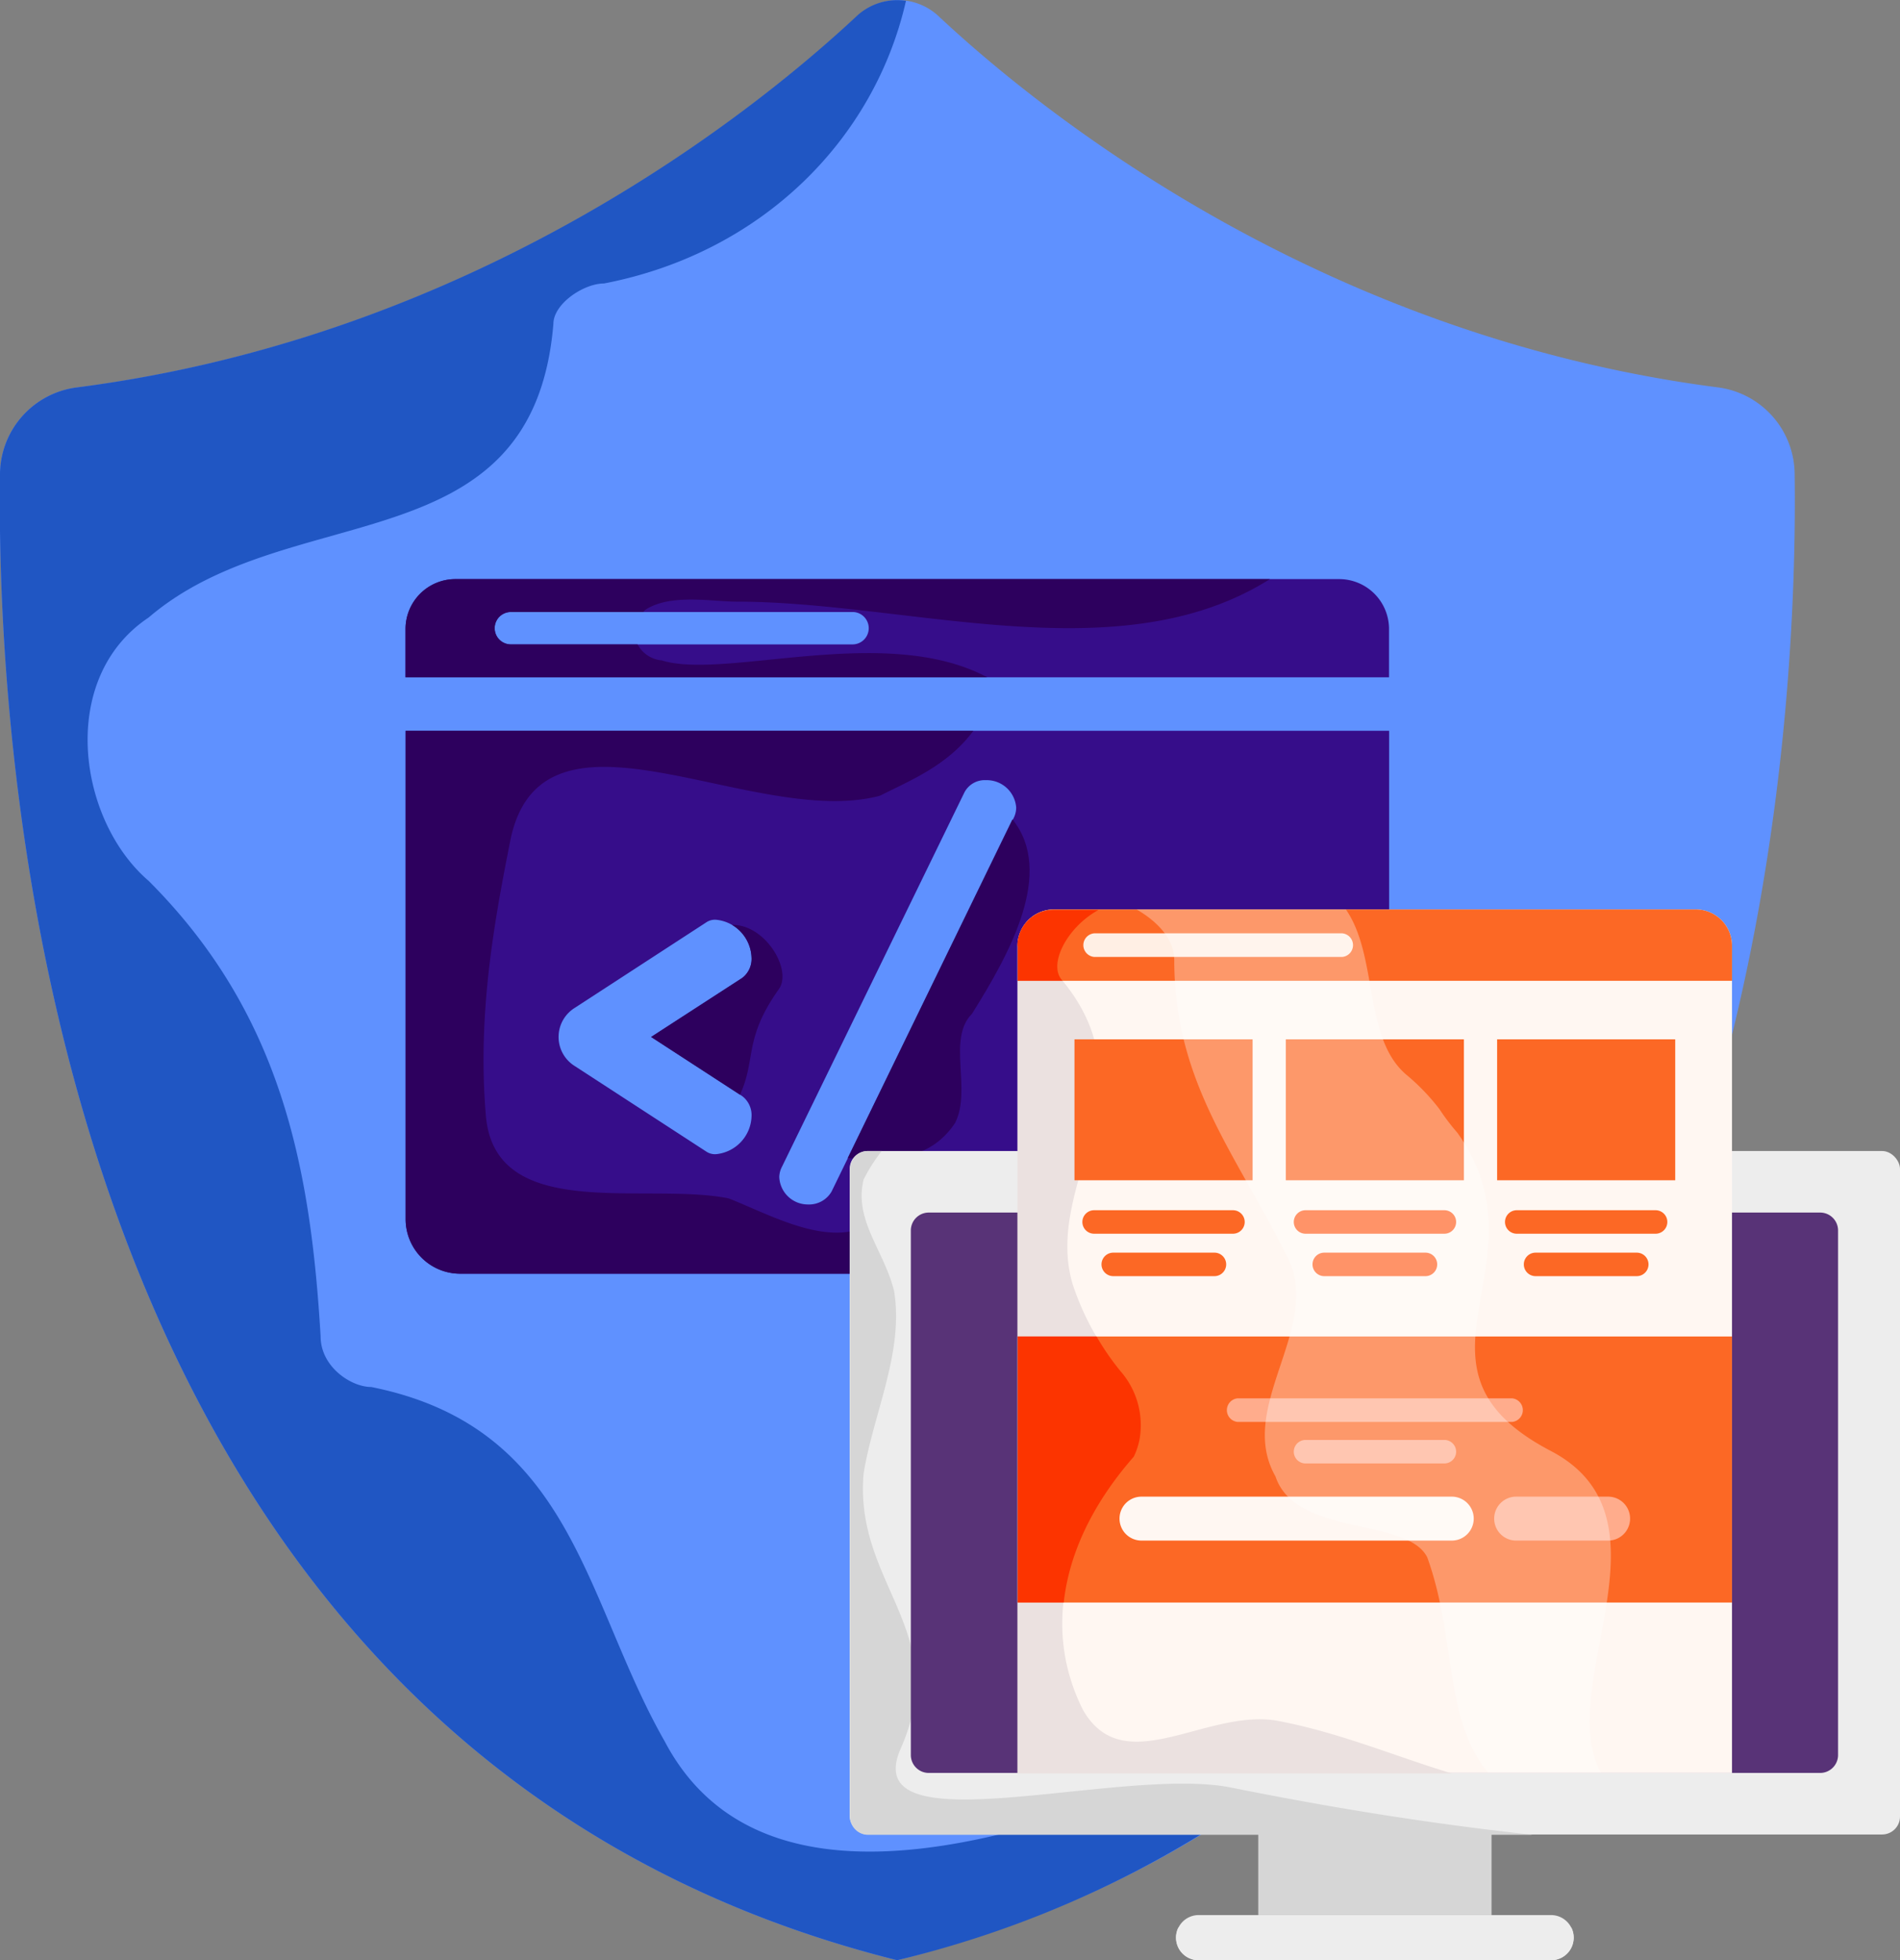 <svg xmlns="http://www.w3.org/2000/svg" viewBox="0 0 187.74 193.62"><rect x="0" y="0" width="187.74" height="193.62" fill="#808080" stroke="none"/><defs><style>.cls-1{fill:#5f91ff;}.cls-2{fill:#2056c3;}.cls-3{fill:#360d8a;}.cls-4{fill:#2d005e;}.cls-5{fill:#ededed;}.cls-6{fill:#d6d6d6;}.cls-7{fill:#583377;}.cls-8{fill:#fff7f2;}.cls-9{fill:#ebe1e0;}.cls-10{fill:#fc6825;}.cls-11{fill:#ff6022;}.cls-12{fill:#ffefe4;}.cls-13{fill:#ffac8c;}.cls-14{fill:#fc3400;}.cls-15{fill:#fff;opacity:0.32;}</style></defs><title>Asset 92</title><g id="Layer_2" data-name="Layer 2"><g id="Layer_1-2" data-name="Layer 1"><path class="cls-1" d="M177.33,46.75a8.7,8.7,0,0,0-7.61-8.49c-39.65-5.13-67.17-27.47-77-36.68a5.88,5.88,0,0,0-8,0c-9.86,9.21-37.39,31.55-77,36.68A8.69,8.69,0,0,0,0,46.75c-.39,28.36,4.5,125.83,88.65,146.87C172.83,172.58,177.72,75.11,177.33,46.75Z"/><path class="cls-2" d="M121.68,173c-18,8-46,18-56-1-8-14-9-31-29-35-2,0-5-2-5-5-1-17-4-32-17-45-7-6-9-20,0-26,14-12,38-5,40-29,0-2,3-4,5-4C75.24,25,86.4,13.81,89.52.08a5.86,5.86,0,0,0-4.86,1.5c-9.86,9.21-37.39,31.55-77,36.68A8.69,8.69,0,0,0,0,46.75c-.39,28.36,4.5,125.83,88.65,146.87a103.49,103.49,0,0,0,43.18-22A19.34,19.34,0,0,0,121.68,173Z"/><path class="cls-3" d="M132.34,57.2H45a4.93,4.93,0,0,0-4.93,4.93V66.9h97.18V62.13A4.93,4.93,0,0,0,132.34,57.2Zm-48.1,6.45H50.48a1.6,1.6,0,1,1,0-3.2H84.24a1.6,1.6,0,1,1,0,3.2Z"/><path class="cls-3" d="M40.08,72.18v48.24a5.39,5.39,0,0,0,5.4,5.39h86.39a5.39,5.39,0,0,0,5.39-5.39V72.18Zm33.26,36.09a2.36,2.36,0,0,1,.92,2A3.88,3.88,0,0,1,70.78,114a1.54,1.54,0,0,1-1-.26l-13-8.45a3.38,3.38,0,0,1,0-5.73l13-8.45a1.54,1.54,0,0,1,1-.26,3.88,3.88,0,0,1,3.48,3.74,2.36,2.36,0,0,1-.92,2l-9,5.83Zm26.83-27.49-18,36.91a2.56,2.56,0,0,1-2.3,1.28A2.83,2.83,0,0,1,77,116.26a2.31,2.31,0,0,1,.26-1l18-36.92a2.26,2.26,0,0,1,2.15-1.28,2.92,2.92,0,0,1,3,2.71A2.3,2.3,0,0,1,100.17,80.78Zm20.38,24.52-13,8.45a1.51,1.51,0,0,1-1,.26,3.87,3.87,0,0,1-3.48-3.74,2.34,2.34,0,0,1,.92-2l9-5.83-9-5.84a2.34,2.34,0,0,1-.92-2,3.87,3.87,0,0,1,3.48-3.74,1.51,1.51,0,0,1,1,.26l13,8.45a3.39,3.39,0,0,1,0,5.73Z"/><path class="cls-4" d="M65.39,65.23A3,3,0,0,1,63,63.65H50.48a1.6,1.6,0,1,1,0-3.2H63.56c.06-.06.1-.13.17-.19,2.48-1.66,6.63-.83,9.11-.83,16.92,0,37.74,7.17,52.64-2.23H45a4.93,4.93,0,0,0-4.93,4.93V66.9H97.55C87.48,61.52,71.62,67.19,65.39,65.23Z"/><path class="cls-4" d="M97.7,119.2c-3.32-1.66-7.46-.83-11.6,1.66S76.16,120,72,118.37c-8.28-1.66-23.19,2.49-24-8.28-.83-10,.83-19.06,2.48-27.34,3.32-14.92,24-.83,36.46-4.15,3-1.51,6.72-3,9.24-6.42H40.08v48.24a5.39,5.39,0,0,0,5.4,5.39h62.87C104.79,123.53,101.31,121.17,97.7,119.2Z"/><path class="cls-4" d="M83.76,114.39c4,.25,8.06.37,10.62-3.48,1.66-3.31-.82-8.28,1.66-10.77,3.76-6,8.19-14,4-19.21Z"/><path class="cls-4" d="M74.26,94.6a2.36,2.36,0,0,1-.92,2l-9,5.83,8.78,5.7c1.63-3.57.33-5.51,3.87-10.47,1.29-1.94-1.43-6.38-4.65-6.3A3.92,3.92,0,0,1,74.26,94.6Z"/><path class="cls-4" d="M125.87,96.83a29,29,0,0,0-7.46-3.31,12.37,12.37,0,0,0-8.79-1l10.93,7.1a3.39,3.39,0,0,1,0,5.73l-11,7.11c5.45,3.06,11.93-1.86,17.1-4.81C130.84,105.94,130,98.49,125.87,96.83Z"/><rect class="cls-5" x="83.96" y="113.69" width="103.78" height="67.51" rx="1.77"/><path class="cls-6" d="M89,172.71c5.12-11.6-4.66-16.22-3.66-27.22,1-6,4-12,3-18-1-4-4-7-3-11a17.28,17.28,0,0,1,1.78-2.8H85.73A1.77,1.77,0,0,0,84,115.46v64a1.77,1.77,0,0,0,1.77,1.77h65.65c-10.17-1.11-19.88-2.67-30-4.71C110.34,174.49,84.64,182.61,89,172.71Z"/><path class="cls-7" d="M90,173.35V121.54a1.77,1.77,0,0,1,1.77-1.77h88.08a1.77,1.77,0,0,1,1.77,1.77v51.81a1.77,1.77,0,0,1-1.77,1.77H91.81A1.77,1.77,0,0,1,90,173.35Z"/><rect class="cls-6" x="124.33" y="181.2" width="23.05" height="7.96"/><path class="cls-5" d="M153.26,193.62H118.44a2.23,2.23,0,0,1,0-4.46h34.82a2.23,2.23,0,0,1,0,4.46Z"/><path class="cls-5" d="M153.26,191.59H118.44a2.23,2.23,0,0,1-2-1.21,2.23,2.23,0,0,0,2,3.24h34.82a2.23,2.23,0,0,0,2-3.24,2.23,2.23,0,0,1-2,1.21Z"/><path class="cls-8" d="M167.56,89.83H104.13a3.57,3.57,0,0,0-3.57,3.58v81.71h70.58V93.41a3.58,3.58,0,0,0-3.58-3.58Z"/><path class="cls-9" d="M107,168.88c-4-8-2-17,5-25a8.54,8.54,0,0,0,0-7,26.64,26.64,0,0,1-6-10c-3-10,8-19-1-30-1.51-1.5.38-5.27,3.54-7h-4.44a3.57,3.57,0,0,0-3.57,3.58v81.71h42.93c-5.66-1.7-11.24-4.11-17.46-5.24C119,168.88,111,175.88,107,168.88Z"/><rect class="cls-10" x="100.56" y="132.01" width="70.58" height="26.28"/><rect class="cls-10" x="106.17" y="102.66" width="17.6" height="13.92"/><rect class="cls-10" x="127.05" y="102.66" width="17.6" height="13.92"/><rect class="cls-10" x="147.93" y="102.66" width="17.6" height="13.92"/><path class="cls-10" d="M121.83,121.86H108.11a1.16,1.16,0,0,1,0-2.32h13.72a1.16,1.16,0,0,1,0,2.32Z"/><path class="cls-10" d="M120,126.05H110a1.16,1.16,0,0,1,0-2.32h10a1.16,1.16,0,0,1,0,2.32Z"/><path class="cls-11" d="M140.85,126.05h-10a1.16,1.16,0,1,1,0-2.32h10a1.16,1.16,0,1,1,0,2.32Z"/><path class="cls-10" d="M161.73,126.05h-10a1.16,1.16,0,0,1,0-2.32h10a1.16,1.16,0,1,1,0,2.32Z"/><path class="cls-11" d="M142.71,121.86H129a1.16,1.16,0,0,1,0-2.32h13.72a1.16,1.16,0,1,1,0,2.32Z"/><path class="cls-10" d="M163.59,121.86H149.87a1.16,1.16,0,0,1,0-2.32h13.72a1.16,1.16,0,1,1,0,2.32Z"/><path class="cls-10" d="M167.56,89.83H104.13a3.57,3.57,0,0,0-3.57,3.58v3.47h70.58V93.41a3.58,3.58,0,0,0-3.58-3.58Z"/><path class="cls-12" d="M132.63,94.52H108.11a1.17,1.17,0,0,1,0-2.33h24.52a1.17,1.17,0,0,1,0,2.33Z"/><path class="cls-13" d="M149.41,140.45H122.29a1.17,1.17,0,0,1,0-2.33h27.12a1.17,1.17,0,0,1,0,2.33Z"/><path class="cls-8" d="M143.45,152.17H112.79a2.17,2.17,0,0,1,0-4.34h30.66a2.17,2.17,0,1,1,0,4.34Z"/><path class="cls-13" d="M158.9,152.17h-9.09a2.17,2.17,0,0,1,0-4.34h9.09a2.17,2.17,0,1,1,0,4.34Z"/><path class="cls-13" d="M142.71,144.55H129a1.16,1.16,0,1,1,0-2.32h13.72a1.16,1.16,0,0,1,0,2.32Z"/><path class="cls-14" d="M100.56,93.41v3.47H105c-1.51-1.51.38-5.27,3.54-7h-4.44a3.56,3.56,0,0,0-3.57,3.58Z"/><path class="cls-14" d="M100.56,158.28h4.55c.53-4.88,2.89-9.8,6.92-14.4a7,7,0,0,0,.56-1.66,8.1,8.1,0,0,0-1.87-6.78,25.62,25.62,0,0,1-2.37-3.43h-7.79Z"/><path class="cls-15" d="M144,111.88a21,21,0,0,1-1.77-2.33,21.07,21.07,0,0,0-3.31-3.43c-4.23-3.66-2.72-11.63-5.93-16.29H112.31c2.17,1.26,3.72,3,3.72,5,0,12,6,19,11,29,4,7-5,15-1,22,2,6,13,4,15,8,2.89,8,1.6,15.93,6,21.24h11.16c-4.71-8.43,7.77-25.05-4.91-31.73C137.26,135,153.26,124.89,144,111.88Z"/></g></g></svg>